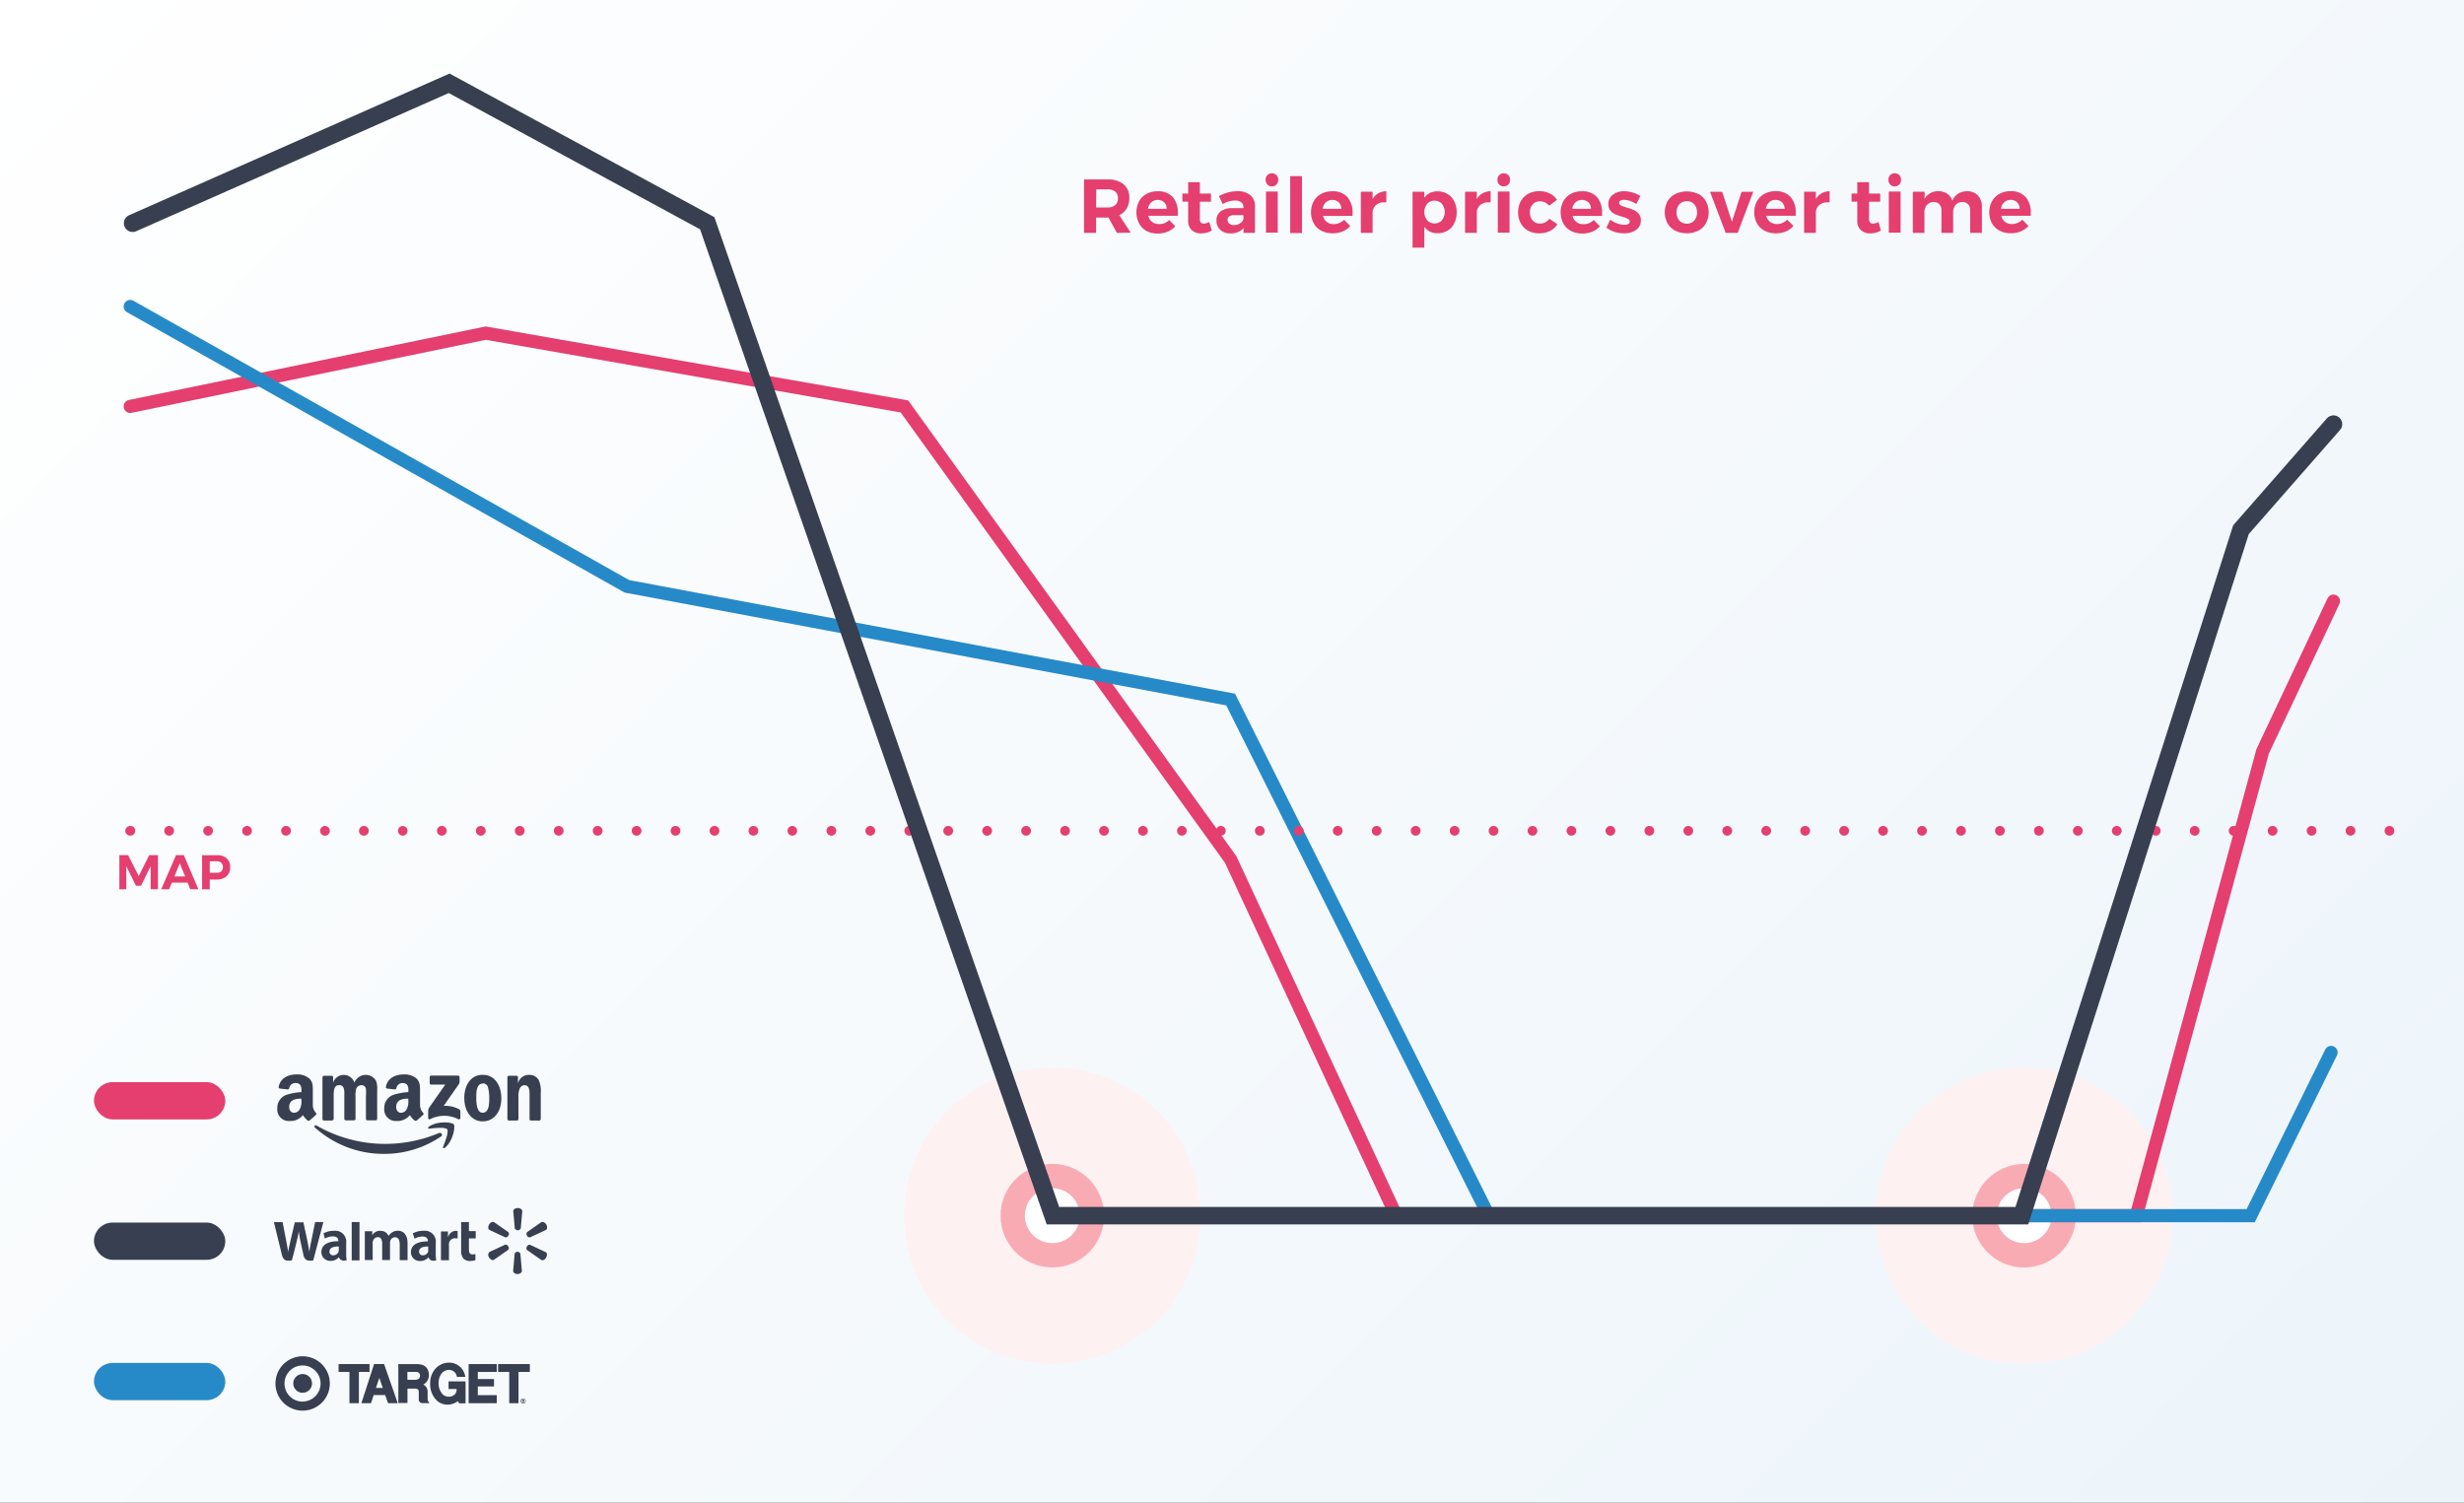 <svg xmlns="http://www.w3.org/2000/svg" xmlns:xlink="http://www.w3.org/1999/xlink" viewBox="0 0 562.92 343.3">
  <rect x="0" y="0" width="562.92" height="343.3" fill="#333333" stroke="none"/>
  <defs>
    <style>
      .cls-1 {
        isolation: isolate;
      }

      .cls-2 {
        fill: url(#linear-gradient);
      }

      .cls-3 {
        fill: #f9abb4;
      }

      .cls-3, .cls-4 {
        mix-blend-mode: multiply;
      }

      .cls-4 {
        fill: #fef1f2;
      }

      .cls-5 {
        fill: #fff;
      }

      .cls-11, .cls-6, .cls-7 {
        fill: none;
        stroke-linecap: round;
        stroke-miterlimit: 10;
      }

      .cls-6 {
        stroke: #e43f6f;
      }

      .cls-6, .cls-7 {
        stroke-width: 3px;
      }

      .cls-7 {
        stroke: #278ac8;
      }

      .cls-8 {
        fill: #e43f6f;
      }

      .cls-9 {
        fill: #373f51;
      }

      .cls-10 {
        fill: #278ac8;
      }

      .cls-11 {
        stroke: #373f51;
        stroke-width: 4px;
      }
    </style>
    <linearGradient id="linear-gradient" x1="54.91" y1="-54.91" x2="508.02" y2="398.2" gradientUnits="userSpaceOnUse">
      <stop offset="0" stop-color="#fff"/>
      <stop offset="1" stop-color="#ecf4fa"/>
    </linearGradient>
  </defs>
  <title>chart_prices_over_time</title>
  <g class="cls-1">
    <g id="BG">
      <rect class="cls-2" width="562.92" height="343.3"/>
    </g>
    <g id="Layer_2" data-name="Layer 2">
      <g>
        <circle class="cls-3" cx="462.42" cy="277.74" r="20.7"/>
        <circle class="cls-4" cx="462.42" cy="277.74" r="33.87"/>
        <circle class="cls-3" cx="462.42" cy="277.74" r="11.83"/>
        <circle class="cls-5" cx="462.42" cy="277.74" r="6.27"/>
      </g>
      <polyline class="cls-6" points="29.75 92.85 110.95 76.11 206.62 92.85 281.15 196.35 318.97 277.74 488.05 277.74 516.92 171.65 533.1 137.34"/>
      <polyline class="cls-7" points="29.75 70.02 143.21 133.95 281.15 159.82 340.1 277.74 514.19 277.74 532.55 240.45"/>
      <g>
        <path class="cls-8" d="M29.75,190.92a1.22,1.22,0,0,1-.43-.08,1,1,0,0,1-.36-.25,1.09,1.09,0,0,1-.33-.78A1.13,1.13,0,0,1,29,189a1.16,1.16,0,0,1,1.57,0,1.13,1.13,0,0,1,.33.79,1.09,1.09,0,0,1-.33.78,1.11,1.11,0,0,1-.36.25A1.2,1.2,0,0,1,29.75,190.92Z"/>
        <path class="cls-8" d="M535.88,189.81A1.11,1.11,0,0,1,537,188.7h0a1.1,1.1,0,0,1,1.11,1.11h0a1.11,1.11,0,0,1-1.11,1.11h0A1.11,1.11,0,0,1,535.88,189.81Zm-8.9,0a1.11,1.11,0,0,1,1.11-1.11h0a1.11,1.11,0,0,1,1.12,1.11h0a1.12,1.12,0,0,1-1.12,1.11h0A1.11,1.11,0,0,1,527,189.81Zm-8.9,0a1.11,1.11,0,0,1,1.11-1.11h0a1.1,1.1,0,0,1,1.11,1.11h0a1.11,1.11,0,0,1-1.11,1.11h0A1.11,1.11,0,0,1,518.08,189.81Zm-8.9,0a1.11,1.11,0,0,1,1.11-1.11h0a1.11,1.11,0,0,1,1.12,1.11h0a1.12,1.12,0,0,1-1.12,1.11h0A1.11,1.11,0,0,1,509.18,189.81Zm-8.9,0a1.11,1.11,0,0,1,1.12-1.11h0a1.11,1.11,0,0,1,1.11,1.11h0a1.11,1.11,0,0,1-1.11,1.11h0A1.12,1.12,0,0,1,500.28,189.81Zm-8.9,0a1.11,1.11,0,0,1,1.12-1.11h0a1.11,1.11,0,0,1,1.11,1.11h0a1.11,1.11,0,0,1-1.11,1.11h0A1.12,1.12,0,0,1,491.38,189.81Zm-8.9,0a1.11,1.11,0,0,1,1.12-1.11h0a1.11,1.11,0,0,1,1.11,1.11h0a1.11,1.11,0,0,1-1.11,1.11h0A1.12,1.12,0,0,1,482.48,189.81Zm-8.9,0a1.11,1.11,0,0,1,1.12-1.11h0a1.11,1.11,0,0,1,1.11,1.11h0a1.11,1.11,0,0,1-1.11,1.11h0A1.12,1.12,0,0,1,473.58,189.81Zm-8.89,0a1.11,1.11,0,0,1,1.11-1.11h0a1.11,1.11,0,0,1,1.11,1.11h0a1.11,1.11,0,0,1-1.11,1.11h0A1.11,1.11,0,0,1,464.69,189.81Zm-8.9,0a1.1,1.1,0,0,1,1.11-1.11h0a1.11,1.11,0,0,1,1.11,1.11h0a1.11,1.11,0,0,1-1.11,1.11h0A1.11,1.11,0,0,1,455.79,189.81Zm-8.9,0A1.11,1.11,0,0,1,448,188.7h0a1.11,1.11,0,0,1,1.11,1.11h0a1.11,1.11,0,0,1-1.11,1.11h0A1.11,1.11,0,0,1,446.89,189.81Zm-8.9,0a1.11,1.11,0,0,1,1.11-1.11h0a1.1,1.1,0,0,1,1.11,1.11h0a1.11,1.11,0,0,1-1.11,1.11h0A1.11,1.11,0,0,1,438,189.81Zm-8.9,0a1.11,1.11,0,0,1,1.11-1.11h0a1.11,1.11,0,0,1,1.12,1.11h0a1.12,1.12,0,0,1-1.12,1.11h0A1.11,1.11,0,0,1,429.09,189.81Zm-8.9,0a1.11,1.11,0,0,1,1.11-1.11h0a1.11,1.11,0,0,1,1.12,1.11h0a1.12,1.12,0,0,1-1.12,1.11h0A1.11,1.11,0,0,1,420.19,189.81Zm-8.9,0a1.11,1.11,0,0,1,1.11-1.11h0a1.11,1.11,0,0,1,1.12,1.11h0a1.12,1.12,0,0,1-1.12,1.11h0A1.11,1.11,0,0,1,411.29,189.81Zm-8.9,0a1.11,1.11,0,0,1,1.12-1.11h0a1.11,1.11,0,0,1,1.11,1.11h0a1.11,1.11,0,0,1-1.11,1.11h0A1.12,1.12,0,0,1,402.39,189.81Zm-8.9,0a1.11,1.11,0,0,1,1.12-1.11h0a1.11,1.11,0,0,1,1.11,1.11h0a1.11,1.11,0,0,1-1.11,1.11h0A1.12,1.12,0,0,1,393.49,189.81Zm-8.9,0a1.11,1.11,0,0,1,1.12-1.11h0a1.11,1.11,0,0,1,1.11,1.11h0a1.11,1.11,0,0,1-1.11,1.11h0A1.12,1.12,0,0,1,384.59,189.81Zm-8.9,0a1.11,1.11,0,0,1,1.12-1.11h0a1.11,1.11,0,0,1,1.11,1.11h0a1.11,1.11,0,0,1-1.11,1.11h0A1.12,1.12,0,0,1,375.69,189.81Zm-8.89,0a1.1,1.1,0,0,1,1.11-1.11h0a1.11,1.11,0,0,1,1.11,1.11h0a1.11,1.11,0,0,1-1.11,1.11h0A1.11,1.11,0,0,1,366.8,189.81Zm-8.9,0A1.11,1.11,0,0,1,359,188.7h0a1.11,1.11,0,0,1,1.11,1.11h0a1.11,1.11,0,0,1-1.11,1.11h0A1.11,1.11,0,0,1,357.9,189.81Zm-8.9,0a1.11,1.11,0,0,1,1.11-1.11h0a1.1,1.1,0,0,1,1.11,1.11h0a1.11,1.11,0,0,1-1.11,1.11h0A1.11,1.11,0,0,1,349,189.81Zm-8.9,0a1.11,1.11,0,0,1,1.11-1.11h0a1.1,1.1,0,0,1,1.11,1.11h0a1.11,1.11,0,0,1-1.11,1.11h0A1.11,1.11,0,0,1,340.1,189.81Zm-8.9,0a1.11,1.11,0,0,1,1.11-1.11h0a1.11,1.11,0,0,1,1.12,1.11h0a1.12,1.12,0,0,1-1.12,1.11h0A1.11,1.11,0,0,1,331.2,189.81Zm-8.9,0a1.11,1.11,0,0,1,1.11-1.11h0a1.11,1.11,0,0,1,1.12,1.11h0a1.12,1.12,0,0,1-1.12,1.11h0A1.11,1.11,0,0,1,322.3,189.81Zm-8.9,0a1.11,1.11,0,0,1,1.11-1.11h0a1.11,1.11,0,0,1,1.12,1.11h0a1.12,1.12,0,0,1-1.12,1.11h0A1.11,1.11,0,0,1,313.4,189.81Zm-8.9,0a1.11,1.11,0,0,1,1.12-1.11h0a1.11,1.11,0,0,1,1.11,1.11h0a1.11,1.11,0,0,1-1.11,1.11h0A1.12,1.12,0,0,1,304.5,189.81Zm-8.9,0a1.11,1.11,0,0,1,1.12-1.11h0a1.11,1.11,0,0,1,1.11,1.11h0a1.11,1.11,0,0,1-1.11,1.11h0A1.12,1.12,0,0,1,295.6,189.81Zm-8.9,0a1.11,1.11,0,0,1,1.12-1.11h0a1.11,1.11,0,0,1,1.11,1.11h0a1.11,1.11,0,0,1-1.11,1.11h0A1.12,1.12,0,0,1,286.7,189.81Zm-8.89,0a1.1,1.1,0,0,1,1.11-1.11h0a1.11,1.11,0,0,1,1.11,1.11h0a1.11,1.11,0,0,1-1.11,1.11h0A1.11,1.11,0,0,1,277.81,189.81Zm-8.9,0A1.1,1.1,0,0,1,270,188.7h0a1.11,1.11,0,0,1,1.11,1.11h0a1.11,1.11,0,0,1-1.11,1.11h0A1.11,1.11,0,0,1,268.91,189.81Zm-8.9,0a1.11,1.11,0,0,1,1.11-1.11h0a1.11,1.11,0,0,1,1.11,1.11h0a1.11,1.11,0,0,1-1.11,1.11h0A1.11,1.11,0,0,1,260,189.81Zm-8.9,0a1.11,1.11,0,0,1,1.11-1.11h0a1.1,1.1,0,0,1,1.11,1.11h0a1.11,1.11,0,0,1-1.11,1.11h0A1.11,1.11,0,0,1,251.11,189.81Zm-8.9,0a1.11,1.11,0,0,1,1.11-1.11h0a1.1,1.1,0,0,1,1.11,1.11h0a1.11,1.11,0,0,1-1.11,1.11h0A1.11,1.11,0,0,1,242.21,189.81Zm-8.9,0a1.11,1.11,0,0,1,1.11-1.11h0a1.1,1.1,0,0,1,1.11,1.11h0a1.11,1.11,0,0,1-1.11,1.11h0A1.11,1.11,0,0,1,233.31,189.81Zm-8.9,0a1.11,1.11,0,0,1,1.11-1.11h0a1.11,1.11,0,0,1,1.12,1.11h0a1.12,1.12,0,0,1-1.12,1.11h0A1.11,1.11,0,0,1,224.41,189.81Zm-8.9,0a1.11,1.11,0,0,1,1.12-1.11h0a1.11,1.11,0,0,1,1.11,1.11h0a1.11,1.11,0,0,1-1.11,1.11h0A1.12,1.12,0,0,1,215.51,189.81Zm-8.9,0a1.11,1.11,0,0,1,1.12-1.11h0a1.11,1.11,0,0,1,1.11,1.11h0a1.11,1.11,0,0,1-1.11,1.11h0A1.12,1.12,0,0,1,206.61,189.81Zm-8.9,0a1.11,1.11,0,0,1,1.12-1.11h0a1.11,1.11,0,0,1,1.11,1.11h0a1.11,1.11,0,0,1-1.11,1.11h0A1.12,1.12,0,0,1,197.71,189.81Zm-8.89,0a1.1,1.1,0,0,1,1.11-1.11h0a1.11,1.11,0,0,1,1.11,1.11h0a1.11,1.11,0,0,1-1.11,1.11h0A1.11,1.11,0,0,1,188.82,189.81Zm-8.9,0A1.11,1.11,0,0,1,181,188.7h0a1.11,1.11,0,0,1,1.11,1.11h0a1.11,1.11,0,0,1-1.11,1.11h0A1.11,1.11,0,0,1,179.92,189.81Zm-8.9,0a1.11,1.11,0,0,1,1.11-1.11h0a1.11,1.11,0,0,1,1.11,1.11h0a1.11,1.11,0,0,1-1.11,1.11h0A1.11,1.11,0,0,1,171,189.81Zm-8.9,0a1.11,1.11,0,0,1,1.11-1.11h0a1.1,1.1,0,0,1,1.11,1.11h0a1.11,1.11,0,0,1-1.11,1.11h0A1.11,1.11,0,0,1,162.12,189.81Zm-8.9,0a1.11,1.11,0,0,1,1.11-1.11h0a1.1,1.1,0,0,1,1.11,1.11h0a1.11,1.11,0,0,1-1.11,1.11h0A1.11,1.11,0,0,1,153.22,189.81Zm-8.9,0a1.11,1.11,0,0,1,1.11-1.11h0a1.11,1.11,0,0,1,1.12,1.11h0a1.12,1.12,0,0,1-1.12,1.11h0A1.11,1.11,0,0,1,144.32,189.81Zm-8.9,0a1.11,1.11,0,0,1,1.11-1.11h0a1.11,1.11,0,0,1,1.12,1.11h0a1.12,1.12,0,0,1-1.12,1.11h0A1.11,1.11,0,0,1,135.42,189.81Zm-8.9,0a1.11,1.11,0,0,1,1.12-1.11h0a1.11,1.11,0,0,1,1.11,1.11h0a1.11,1.11,0,0,1-1.11,1.11h0A1.12,1.12,0,0,1,126.52,189.81Zm-8.9,0a1.11,1.11,0,0,1,1.11-1.11h0a1.11,1.11,0,0,1,1.12,1.11h0a1.12,1.12,0,0,1-1.12,1.11h0A1.11,1.11,0,0,1,117.62,189.81Zm-8.9,0a1.11,1.11,0,0,1,1.12-1.11h0a1.11,1.11,0,0,1,1.11,1.11h0a1.11,1.11,0,0,1-1.11,1.11h0A1.12,1.12,0,0,1,108.72,189.81Zm-8.9,0a1.11,1.11,0,0,1,1.12-1.11h0a1.11,1.11,0,0,1,1.11,1.11h0a1.11,1.11,0,0,1-1.11,1.11h0A1.12,1.12,0,0,1,99.82,189.81Zm-8.89,0A1.1,1.1,0,0,1,92,188.7h0a1.11,1.11,0,0,1,1.11,1.11h0A1.11,1.11,0,0,1,92,190.92h0A1.11,1.11,0,0,1,90.93,189.81Zm-8.9,0a1.1,1.1,0,0,1,1.11-1.11h0a1.11,1.11,0,0,1,1.11,1.11h0a1.11,1.11,0,0,1-1.11,1.11h0A1.11,1.11,0,0,1,82,189.81Zm-8.9,0a1.11,1.11,0,0,1,1.11-1.11h0a1.11,1.11,0,0,1,1.11,1.11h0a1.11,1.11,0,0,1-1.11,1.11h0A1.11,1.11,0,0,1,73.13,189.81Zm-8.9,0a1.11,1.11,0,0,1,1.11-1.11h0a1.1,1.1,0,0,1,1.11,1.11h0a1.11,1.11,0,0,1-1.11,1.11h0A1.11,1.11,0,0,1,64.23,189.81Zm-8.9,0a1.11,1.11,0,0,1,1.11-1.11h0a1.1,1.1,0,0,1,1.11,1.11h0a1.11,1.11,0,0,1-1.11,1.11h0A1.11,1.11,0,0,1,55.33,189.81Zm-8.9,0a1.11,1.11,0,0,1,1.11-1.11h0a1.1,1.1,0,0,1,1.11,1.11h0a1.11,1.11,0,0,1-1.11,1.11h0A1.11,1.11,0,0,1,46.43,189.81Zm-8.9,0a1.11,1.11,0,0,1,1.11-1.11h0a1.11,1.11,0,0,1,1.12,1.11h0a1.12,1.12,0,0,1-1.12,1.11h0A1.11,1.11,0,0,1,37.53,189.81Z"/>
        <path class="cls-8" d="M545.89,190.92a1.16,1.16,0,0,1-.42-.08,1,1,0,0,1-.36-.25,1,1,0,0,1-.33-.78,1.13,1.13,0,0,1,.33-.79,1.07,1.07,0,0,1,.16-.14l.2-.1a.66.66,0,0,1,.2-.06,1.09,1.09,0,0,1,.44,0l.21.06.19.1.17.14a1.16,1.16,0,0,1,.32.79,1.06,1.06,0,0,1-.32.78A1.11,1.11,0,0,1,545.89,190.92Z"/>
      </g>
      <g>
        <path class="cls-8" d="M27.27,195.37h2l2.42,4.78,2.4-4.78h2v7.79H34.42v-5.27l-2.21,4.48H31.07l-2.22-4.48v5.27H27.27Z"/>
        <path class="cls-8" d="M43.47,203.16l-.61-1.52h-3.6l-.61,1.52H36.83l3.39-7.79H42l3.32,7.79Zm-3.63-2.93H42.3l-1.23-3Z"/>
        <path class="cls-8" d="M51.77,196.08a2.49,2.49,0,0,1,.81,2,2.73,2.73,0,0,1-.81,2.11,3.28,3.28,0,0,1-2.3.75H47.92v2.23H46.17v-7.79h3.3A3.35,3.35,0,0,1,51.77,196.08Zm-1.25,3a1.41,1.41,0,0,0,0-2,1.78,1.78,0,0,0-1.14-.32H47.92v2.63h1.46A1.67,1.67,0,0,0,50.52,199.12Z"/>
      </g>
      <rect class="cls-8" x="21.47" y="247.23" width="30" height="8.51" rx="4.26"/>
      <rect class="cls-9" x="21.47" y="279.31" width="30" height="8.51" rx="4.26"/>
      <rect class="cls-10" x="21.47" y="311.38" width="30" height="8.51" rx="4.26"/>
      <g>
        <path class="cls-8" d="M255.16,53.2l-1.93-3.5h-2.82v3.5h-2.76V41H253a5.59,5.59,0,0,1,3.71,1.11A3.88,3.88,0,0,1,258,45.21a4.72,4.72,0,0,1-.59,2.42,3.78,3.78,0,0,1-1.7,1.53l2.6,4Zm-4.75-5.8H253a2.65,2.65,0,0,0,1.78-.54,1.94,1.94,0,0,0,.62-1.56,1.9,1.9,0,0,0-.62-1.53,2.75,2.75,0,0,0-1.78-.51h-2.55Z"/>
        <path class="cls-8" d="M267.91,45a5.3,5.3,0,0,1,1.17,3.65c0,.28,0,.5,0,.65h-6.74a2.38,2.38,0,0,0,2.42,1.89A3.29,3.29,0,0,0,266,51a3.34,3.34,0,0,0,1.1-.74l1.41,1.43a4.56,4.56,0,0,1-1.73,1.23,5.79,5.79,0,0,1-2.28.43,5.51,5.51,0,0,1-2.6-.59A4.19,4.19,0,0,1,260.22,51a5.51,5.51,0,0,1,0-5,4.37,4.37,0,0,1,1.71-1.7,5.16,5.16,0,0,1,2.52-.6A4.43,4.43,0,0,1,267.91,45Zm-1.36,2.71a2.14,2.14,0,0,0-.59-1.49,2.24,2.24,0,0,0-2.94,0,2.5,2.5,0,0,0-.75,1.49Z"/>
        <path class="cls-8" d="M276.84,52.67a4.43,4.43,0,0,1-1.16.48,5.13,5.13,0,0,1-1.29.17,3,3,0,0,1-2.13-.75,2.8,2.8,0,0,1-.82-2.15V46.07h-1.31V44.22h1.31V41.63h2.68v2.59h2.54v1.87h-2.54V50c0,.72.28,1.08.85,1.08a3.06,3.06,0,0,0,1.31-.35Z"/>
        <path class="cls-8" d="M284.09,53.2V52.1a3,3,0,0,1-1.22.9,4.45,4.45,0,0,1-1.73.32,3.33,3.33,0,0,1-2.36-.81,2.77,2.77,0,0,1-.87-2.13,2.51,2.51,0,0,1,.93-2.07,4.24,4.24,0,0,1,2.65-.75h2.58v-.18a1.39,1.39,0,0,0-.5-1.16,2.26,2.26,0,0,0-1.45-.41,5.78,5.78,0,0,0-2.8.82l-.84-1.85a10.63,10.63,0,0,1,2.1-.82,8.06,8.06,0,0,1,2.15-.27,4.32,4.32,0,0,1,2.92.9,3.14,3.14,0,0,1,1.06,2.48l0,6.13Zm-.75-2.2a1.56,1.56,0,0,0,.73-1v-.84H282a2.07,2.07,0,0,0-1.16.26.91.91,0,0,0-.38.81,1.05,1.05,0,0,0,.39.86,1.64,1.64,0,0,0,1.08.33A2.65,2.65,0,0,0,283.34,51Z"/>
        <path class="cls-8" d="M291.61,40a1.52,1.52,0,0,1,.41,1.09,1.49,1.49,0,0,1-.41,1.08,1.43,1.43,0,0,1-1.06.42,1.37,1.37,0,0,1-1-.43,1.49,1.49,0,0,1-.41-1.07,1.52,1.52,0,0,1,.41-1.09,1.43,1.43,0,0,1,1-.41A1.46,1.46,0,0,1,291.61,40Zm-2.39,3.76h2.69v9.4h-2.69Z"/>
        <path class="cls-8" d="M294.76,40.24h2.69v13h-2.69Z"/>
        <path class="cls-8" d="M307.8,45A5.3,5.3,0,0,1,309,48.67c0,.28,0,.5,0,.65h-6.74a2.46,2.46,0,0,0,.87,1.39,2.49,2.49,0,0,0,1.56.5,3.28,3.28,0,0,0,1.27-.26,3.24,3.24,0,0,0,1.1-.74l1.42,1.43a4.68,4.68,0,0,1-1.74,1.23,5.76,5.76,0,0,1-2.28.43,5.47,5.47,0,0,1-2.59-.59A4.28,4.28,0,0,1,300.11,51a5.51,5.51,0,0,1,0-5,4.37,4.37,0,0,1,1.71-1.7,5.21,5.21,0,0,1,2.52-.6A4.43,4.43,0,0,1,307.8,45Zm-1.35,2.71a2.2,2.2,0,0,0-.6-1.49,2.24,2.24,0,0,0-2.94,0,2.49,2.49,0,0,0-.74,1.49Z"/>
        <path class="cls-8" d="M314.88,44.17a3.78,3.78,0,0,1,1.84-.48v2.54l-.42,0a2.77,2.77,0,0,0-2,.67,2.34,2.34,0,0,0-.72,1.79V53.2h-2.69V43.8h2.69v1.69A3.37,3.37,0,0,1,314.88,44.17Z"/>
        <path class="cls-8" d="M330.68,44.31A4.1,4.1,0,0,1,332.24,46a5.67,5.67,0,0,1,.55,2.53,5.5,5.5,0,0,1-.55,2.49,4,4,0,0,1-1.53,1.67,4.38,4.38,0,0,1-2.29.59,3.9,3.9,0,0,1-1.74-.37,3.46,3.46,0,0,1-1.28-1.1v4.76h-2.69V43.8h2.69v1.38a3.3,3.3,0,0,1,1.26-1.09,3.84,3.84,0,0,1,1.71-.38A4.42,4.42,0,0,1,330.68,44.31Zm-1.27,6a3,3,0,0,0,0-3.74,2.14,2.14,0,0,0-1.67-.72,2.19,2.19,0,0,0-1.69.72,3,3,0,0,0,0,3.75,2.19,2.19,0,0,0,1.69.72A2.15,2.15,0,0,0,329.41,50.34Z"/>
        <path class="cls-8" d="M338.71,44.17a3.71,3.71,0,0,1,1.83-.48v2.54l-.42,0a2.74,2.74,0,0,0-2,.67,2.32,2.32,0,0,0-.73,1.79V53.2h-2.69V43.8h2.69v1.69A3.39,3.39,0,0,1,338.71,44.17Z"/>
        <path class="cls-8" d="M344.57,40a1.52,1.52,0,0,1,.41,1.09,1.49,1.49,0,0,1-.41,1.08,1.43,1.43,0,0,1-1.06.42,1.36,1.36,0,0,1-1-.43,1.49,1.49,0,0,1-.41-1.07,1.52,1.52,0,0,1,.41-1.09,1.42,1.42,0,0,1,1-.41A1.46,1.46,0,0,1,344.57,40Zm-2.39,3.76h2.69v9.4h-2.69Z"/>
        <path class="cls-8" d="M351.81,46a2.13,2.13,0,0,0-1.65.69,2.57,2.57,0,0,0-.64,1.83,2.67,2.67,0,0,0,.63,1.84,2.05,2.05,0,0,0,1.6.71,2.45,2.45,0,0,0,2.19-1.1l1.85,1.25a4,4,0,0,1-1.67,1.54,5.52,5.52,0,0,1-2.51.54,5.15,5.15,0,0,1-2.49-.59A4.2,4.2,0,0,1,347.43,51a5.05,5.05,0,0,1-.6-2.5,5.16,5.16,0,0,1,.6-2.52,4.32,4.32,0,0,1,1.69-1.7,5.17,5.17,0,0,1,2.53-.6,5.25,5.25,0,0,1,2.39.52,4.18,4.18,0,0,1,1.68,1.46L353.9,47A2.54,2.54,0,0,0,351.81,46Z"/>
        <path class="cls-8" d="M364.83,45A5.3,5.3,0,0,1,366,48.67c0,.28,0,.5,0,.65h-6.74a2.38,2.38,0,0,0,2.42,1.89A3.29,3.29,0,0,0,363,51a3.34,3.34,0,0,0,1.1-.74l1.41,1.43a4.56,4.56,0,0,1-1.73,1.23,5.76,5.76,0,0,1-2.28.43,5.51,5.51,0,0,1-2.6-.59A4.19,4.19,0,0,1,357.14,51a5.51,5.51,0,0,1,0-5,4.37,4.37,0,0,1,1.71-1.7,5.19,5.19,0,0,1,2.52-.6A4.43,4.43,0,0,1,364.83,45Zm-1.36,2.71a2.14,2.14,0,0,0-.59-1.49,2.24,2.24,0,0,0-2.94,0,2.56,2.56,0,0,0-.75,1.49Z"/>
        <path class="cls-8" d="M372.35,45.89a4.48,4.48,0,0,0-1.35-.24,1.45,1.45,0,0,0-.78.18.56.56,0,0,0-.3.52.64.64,0,0,0,.4.59,7.92,7.92,0,0,0,1.31.48,13.05,13.05,0,0,1,1.64.58,3,3,0,0,1,1.12.86,2.25,2.25,0,0,1,.47,1.49,2.53,2.53,0,0,1-1.07,2.17,4.59,4.59,0,0,1-2.75.78,7.16,7.16,0,0,1-2.22-.34A5.71,5.71,0,0,1,367,52l.87-1.81a5.49,5.49,0,0,0,1.6.86,5.2,5.2,0,0,0,1.67.31,1.77,1.77,0,0,0,.86-.19.58.58,0,0,0,.32-.55.68.68,0,0,0-.41-.63,7.12,7.12,0,0,0-1.32-.49,13,13,0,0,1-1.59-.55,2.92,2.92,0,0,1-1.1-.85,2.31,2.31,0,0,1-.45-1.48,2.52,2.52,0,0,1,1.05-2.16,4.31,4.31,0,0,1,2.65-.77A7.06,7.06,0,0,1,373,44a6.18,6.18,0,0,1,1.75.78l-.92,1.83A7.68,7.68,0,0,0,372.35,45.89Z"/>
        <path class="cls-8" d="M388,44.31A4.26,4.26,0,0,1,389.74,46a5.32,5.32,0,0,1,0,5A4.33,4.33,0,0,1,388,52.7a6.09,6.09,0,0,1-5.27,0,4.29,4.29,0,0,1-1.78-1.7,5.32,5.32,0,0,1,0-5,4.23,4.23,0,0,1,1.78-1.67,6.09,6.09,0,0,1,5.27,0Zm-4.33,2.35a3,3,0,0,0,0,3.74,2.36,2.36,0,0,0,3.39,0,3,3,0,0,0,0-3.74,2.38,2.38,0,0,0-3.39,0Z"/>
        <path class="cls-8" d="M390.67,43.82l2.78,0,2.21,6.85,2.21-6.85h2.67L397,53.2h-2.76Z"/>
        <path class="cls-8" d="M409.07,45a5.26,5.26,0,0,1,1.18,3.65c0,.28,0,.5,0,.65h-6.74a2.46,2.46,0,0,0,.87,1.39,2.49,2.49,0,0,0,1.56.5,3.38,3.38,0,0,0,2.37-1l1.42,1.43A4.68,4.68,0,0,1,408,52.87a5.76,5.76,0,0,1-2.28.43,5.47,5.47,0,0,1-2.59-.59A4.28,4.28,0,0,1,401.38,51a5.05,5.05,0,0,1-.6-2.5,5.16,5.16,0,0,1,.61-2.52,4.33,4.33,0,0,1,1.72-1.7,5.15,5.15,0,0,1,2.51-.6A4.43,4.43,0,0,1,409.07,45Zm-1.35,2.71a2.15,2.15,0,0,0-.6-1.49,2,2,0,0,0-1.48-.55,2,2,0,0,0-1.46.55,2.49,2.49,0,0,0-.74,1.49Z"/>
        <path class="cls-8" d="M416.15,44.17a3.78,3.78,0,0,1,1.84-.48v2.54l-.42,0a2.79,2.79,0,0,0-2,.67,2.34,2.34,0,0,0-.72,1.79V53.2h-2.69V43.8h2.69v1.69A3.37,3.37,0,0,1,416.15,44.17Z"/>
        <path class="cls-8" d="M429.71,52.67a4.36,4.36,0,0,1-1.17.48,5.06,5.06,0,0,1-1.28.17,3,3,0,0,1-2.13-.75,2.76,2.76,0,0,1-.82-2.15V46.07H423V44.22h1.31V41.63H427v2.59h2.55v1.87H427V50c0,.72.29,1.08.86,1.08a3.1,3.1,0,0,0,1.31-.35Z"/>
        <path class="cls-8" d="M433.89,40a1.52,1.52,0,0,1,.41,1.09,1.49,1.49,0,0,1-.41,1.08,1.42,1.42,0,0,1-1.06.42,1.37,1.37,0,0,1-1-.43,1.49,1.49,0,0,1-.41-1.07,1.52,1.52,0,0,1,.41-1.09,1.43,1.43,0,0,1,1-.41A1.45,1.45,0,0,1,433.89,40Zm-2.38,3.76h2.69v9.4h-2.69Z"/>
        <path class="cls-8" d="M451.86,44.66a3.7,3.7,0,0,1,.92,2.63V53.2h-2.67V48.08a2,2,0,0,0-.49-1.42,1.8,1.8,0,0,0-1.33-.5,1.93,1.93,0,0,0-1.52.68,2.57,2.57,0,0,0-.56,1.71V53.2h-2.67V48.08a2,2,0,0,0-.48-1.41,1.73,1.73,0,0,0-1.32-.51,2,2,0,0,0-1.53.68,2.52,2.52,0,0,0-.56,1.71V53.2H437V43.8h2.69v1.62a3.46,3.46,0,0,1,3.17-1.73,3.41,3.41,0,0,1,2,.57,3,3,0,0,1,1.17,1.6,3.49,3.49,0,0,1,1.32-1.61,4,4,0,0,1,2.07-.56A3.25,3.25,0,0,1,451.86,44.66Z"/>
        <path class="cls-8" d="M462.76,45a5.26,5.26,0,0,1,1.18,3.65,5.75,5.75,0,0,1,0,.65h-6.74a2.46,2.46,0,0,0,.87,1.39,2.51,2.51,0,0,0,1.56.5,3.24,3.24,0,0,0,1.27-.26,3.37,3.37,0,0,0,1.11-.74l1.41,1.43a4.68,4.68,0,0,1-1.74,1.23,5.76,5.76,0,0,1-2.28.43,5.47,5.47,0,0,1-2.59-.59A4.19,4.19,0,0,1,455.08,51a5,5,0,0,1-.61-2.5,5.06,5.06,0,0,1,.62-2.52,4.24,4.24,0,0,1,1.71-1.7,5.15,5.15,0,0,1,2.51-.6A4.4,4.4,0,0,1,462.76,45Zm-1.35,2.71a2.11,2.11,0,0,0-.6-1.49,2,2,0,0,0-1.48-.55,2,2,0,0,0-1.46.55,2.49,2.49,0,0,0-.74,1.49Z"/>
      </g>
      <g>
        <path class="cls-9" d="M69.13,318.2A2.14,2.14,0,1,0,67,316.06a2.14,2.14,0,0,0,2.14,2.14Zm0,2A4.12,4.12,0,1,0,65,316.1a4.12,4.12,0,0,0,4.12,4.12Zm-6.2-4.12a6.21,6.21,0,1,1,6.2,6.2,6.2,6.2,0,0,1-6.2-6.2Z"/>
        <polygon class="cls-9" points="77.35 311.64 84.42 311.64 84.42 313.43 81.99 313.43 81.99 320.58 79.83 320.58 79.83 313.44 77.35 313.44 77.35 311.64"/>
        <path class="cls-9" d="M95.07,313.44h-2v1.79h1.77c.62,0,1.11-.29,1.11-.9a.81.81,0,0,0-.9-.89Zm-4-1.79h4.2c2.39,0,2.72,1.63,2.72,2.58a2.44,2.44,0,0,1-1.3,2.1,1.7,1.7,0,0,1,1,1.57v1.67a1.38,1.38,0,0,0,.48,1H96.46c-.81-.09-.8-.74-.79-1.11V318c0-.35-.13-.75-.86-.76H93.09v3.3H91v-8.93Z"/>
        <polygon class="cls-9" points="107.06 311.64 107.06 320.58 113.49 320.58 113.49 318.74 109.16 318.74 109.16 316.75 112.86 316.75 112.86 315.06 109.16 315.06 109.16 313.44 113.49 313.44 113.49 311.64 107.06 311.64"/>
        <polygon class="cls-9" points="113.79 313.44 116.34 313.44 116.34 320.58 118.46 320.58 118.46 313.44 121.05 313.44 121.05 311.64 113.79 311.64 113.79 313.44"/>
        <path class="cls-9" d="M86.65,314.8l-.76,2.3h1.57l-.81-2.3Zm-1.19-3.16h2.29l3.12,8.94H88.65L88,318.72H85.37l-.61,1.86h-2.2l2.9-8.94Z"/>
        <path class="cls-9" d="M106.31,315.59h-3.83v1.74h1.82a1.49,1.49,0,0,1-.38,1.21,1.82,1.82,0,0,1-1.34.56,2,2,0,0,1-1.38-.48,3.67,3.67,0,0,1-1-2.65c0-.84.34-2.94,2.41-3a1.78,1.78,0,0,1,1.76,1.59h1.93a3.73,3.73,0,0,0-3.69-3.25,4.27,4.27,0,0,0-3,1.24,4.91,4.91,0,0,0-1.33,3.54,5.17,5.17,0,0,0,1.26,3.61,3.52,3.52,0,0,0,2.69,1.21,4.11,4.11,0,0,0,2.39-.8l.29.5h1.45v-5Z"/>
        <path class="cls-9" d="M119.44,320h.11c.07,0,.12,0,.12-.09s-.07-.07-.13-.07h-.1V320Zm-.13-.26h.24c.16,0,.25,0,.25.18s-.07.16-.17.17l.17.28h-.13l-.15-.27h-.08v.27h-.13v-.63Zm.23.76a.45.45,0,1,0-.43-.45.43.43,0,0,0,.43.45Zm0-1a.57.57,0,1,1-.58.56.56.56,0,0,1,.58-.56Z"/>
      </g>
      <g>
        <path id="path8" class="cls-9" d="M100.72,259.67a23,23,0,0,1-12.94,3.95,23.39,23.39,0,0,1-15.81-6c-.33-.3,0-.7.36-.47a31.45,31.45,0,0,0,27.88,1.73c.59-.25,1.09.39.51.82"/>
        <path id="path10" class="cls-9" d="M102.17,258c-.44-.57-3-.27-4.08-.14-.35.05-.4-.25-.09-.47,2-1.41,5.28-1,5.67-.53s-.1,3.77-2,5.34c-.29.24-.57.11-.44-.21.42-1.05,1.37-3.42.92-4"/>
        <path id="path12" class="cls-9" d="M98.17,247.45v-1.36a.33.33,0,0,1,.34-.35h6.13a.34.34,0,0,1,.35.35v1.17a2,2,0,0,1-.46.86l-3.17,4.53a6.77,6.77,0,0,1,3.49.75.65.65,0,0,1,.33.53v1.46a.33.33,0,0,1-.46.31,7.1,7.1,0,0,0-6.47,0c-.21.12-.43-.11-.43-.31V254a1.67,1.67,0,0,1,.22-.94l3.68-5.27h-3.2a.34.34,0,0,1-.36-.35"/>
        <path id="path14" class="cls-9" d="M75.82,256H74a.34.34,0,0,1-.33-.31v-9.57a.35.35,0,0,1,.36-.34h1.74a.33.33,0,0,1,.33.32v1.25h0a2.56,2.56,0,0,1,4.87,0,2.75,2.75,0,0,1,4.73-.73c.59.8.47,2,.47,3v6a.35.35,0,0,1-.36.34H83.94a.35.35,0,0,1-.34-.34v-5.07a12,12,0,0,0,0-1.8,1,1,0,0,0-1.09-.82,1.25,1.25,0,0,0-1.12.78,5.88,5.88,0,0,0-.17,1.84v5.07a.35.35,0,0,1-.36.34H79a.35.35,0,0,1-.34-.34v-5.07c0-1.07.18-2.64-1.15-2.64s-1.28,1.53-1.28,2.64v5.07a.35.35,0,0,1-.36.34"/>
        <path id="path16" class="cls-9" d="M110.27,245.56c2.76,0,4.26,2.38,4.26,5.4s-1.66,5.23-4.26,5.23-4.2-2.37-4.2-5.33,1.5-5.3,4.2-5.3m0,2c-1.37,0-1.46,1.87-1.46,3s0,3.66,1.45,3.66,1.51-2,1.51-3.24a9,9,0,0,0-.28-2.54,1.17,1.17,0,0,0-1.22-.92"/>
        <path id="path18" class="cls-9" d="M118.12,256h-1.86a.35.35,0,0,1-.34-.34v-9.57a.35.35,0,0,1,.36-.31H118a.34.34,0,0,1,.33.26v1.47h0a2.56,2.56,0,0,1,2.55-1.94,2.45,2.45,0,0,1,2.17,1.13,6.06,6.06,0,0,1,.49,3v6a.36.36,0,0,1-.36.3h-1.87a.35.35,0,0,1-.33-.3v-5.2c0-1,.12-2.57-1.17-2.57a1.2,1.2,0,0,0-1.07.76,4.14,4.14,0,0,0-.3,1.81v5.16a.35.35,0,0,1-.36.34"/>
        <g id="use28">
          <path id="path30" class="cls-9" d="M93.28,251.42V251c-1.35,0-2.77.29-2.77,1.88,0,.8.42,1.35,1.13,1.35a1.51,1.51,0,0,0,1.29-.85,3.63,3.63,0,0,0,.35-2M95.16,256a.39.39,0,0,1-.44,0,4.5,4.5,0,0,1-1.07-1.24,3.69,3.69,0,0,1-3.07,1.35,2.64,2.64,0,0,1-2.79-2.9,3.18,3.18,0,0,1,2-3.05,13.36,13.36,0,0,1,3.5-.65v-.24a2.41,2.41,0,0,0-.22-1.35,1.27,1.27,0,0,0-1-.48,1.41,1.41,0,0,0-1.5,1.12.38.38,0,0,1-.32.34l-1.81-.2a.33.33,0,0,1-.28-.39c.42-2.19,2.4-2.85,4.17-2.85a4.22,4.22,0,0,1,2.81.93c.9.85.82,2,.82,3.21v2.9a2.56,2.56,0,0,0,.7,1.73c.12.17.15.37,0,.49-.38.32-1,.91-1.42,1.24h0"/>
        </g>
        <path id="path30-2" data-name="path30" class="cls-9" d="M68.85,251.42V251c-1.35,0-2.78.29-2.78,1.88,0,.8.42,1.35,1.14,1.35a1.53,1.53,0,0,0,1.29-.85,3.73,3.73,0,0,0,.35-2M70.72,256a.39.39,0,0,1-.44,0,4.87,4.87,0,0,1-1.07-1.24,3.68,3.68,0,0,1-3.07,1.35,2.64,2.64,0,0,1-2.79-2.9,3.18,3.18,0,0,1,2-3.05,13.43,13.43,0,0,1,3.51-.65v-.24a2.41,2.41,0,0,0-.23-1.35,1.25,1.25,0,0,0-1.05-.48,1.42,1.42,0,0,0-1.5,1.12.38.38,0,0,1-.32.34l-1.81-.2a.33.33,0,0,1-.28-.39c.42-2.19,2.4-2.85,4.17-2.85a4.2,4.2,0,0,1,2.81.93c.91.85.82,2,.82,3.21v2.9a2.56,2.56,0,0,0,.7,1.73c.12.17.15.37,0,.49L70.73,256h0"/>
      </g>
      <g>
        <path class="cls-9" d="M62.57,279.19l1.81,7.4c.28,1.2.81,1.65,2.31,1.35l1-3.95c.24-1,.41-1.68.57-2.67h0a26.81,26.81,0,0,0,.47,2.68s.4,1.79.6,2.73.77,1.53,2.24,1.21l2.31-8.75H72L71.22,283c-.22,1.1-.41,2-.56,3h0c-.14-1-.31-1.82-.52-2.89l-.83-3.86H67.35L66.47,283c-.25,1.14-.48,2.06-.63,3h0c-.16-.91-.36-2.07-.58-3.17l-.7-3.62h-2Zm17.78,0v8.75h1.78v-8.75Zm25,0v6.45a2.72,2.72,0,0,0,.53,1.9,2,2,0,0,0,1.44.55,4.29,4.29,0,0,0,1.29-.19l0-1.39a2.85,2.85,0,0,1-.67.08c-.6,0-.81-.39-.81-1.19v-2.47h1.55v-1.67h-1.55v-2.07Zm-29,2a5,5,0,0,0-2.46.59l.35,1.19a3.66,3.66,0,0,1,1.79-.5c1.09,0,1.27.62,1.27,1v.1c-2.38,0-3.88.82-3.88,2.49a2,2,0,0,0,2.09,2,2.4,2.4,0,0,0,1.92-.85h0s.27,1.13,1.76.7a10.82,10.82,0,0,1-.1-1.59V284a2.49,2.49,0,0,0-2.78-2.8Zm10.62,0a2.08,2.08,0,0,0-1.92,1h0v-.89h-1.7v6.57h1.79v-3.85a1.57,1.57,0,0,1,.08-.54,1.21,1.21,0,0,1,1.09-.84c.72,0,1,.6,1,1.48v3.75h1.79V284a1.83,1.83,0,0,1,.07-.53,1.12,1.12,0,0,1,1.07-.8c.73,0,1.08.59,1.08,1.63v3.6h1.79v-3.87c0-2-1-2.85-2.21-2.85a2.33,2.33,0,0,0-1.29.36,2.83,2.83,0,0,0-.84.82h0A1.89,1.89,0,0,0,87,281.22Zm9.8,0a5.07,5.07,0,0,0-2.46.59L94.7,283a3.69,3.69,0,0,1,1.79-.5c1.09,0,1.27.62,1.27,1v.1c-2.37,0-3.88.82-3.88,2.49a2,2,0,0,0,2.1,2,2.38,2.38,0,0,0,1.91-.85h0s.27,1.13,1.77.7a9.52,9.52,0,0,1-.11-1.59V284a2.49,2.49,0,0,0-2.78-2.8Zm7.41,0a1.94,1.94,0,0,0-1.79,1.39h-.05v-1.24h-1.6v6.57h1.83v-3.37a2.33,2.33,0,0,1,0-.48,1.38,1.38,0,0,1,1.45-1.16,4,4,0,0,1,.53.05v-1.72a1.73,1.73,0,0,0-.41,0ZM77.4,284.77v.82a1.08,1.08,0,0,1-.05.36,1.26,1.26,0,0,1-1.2.84.81.81,0,0,1-.88-.87c0-.91,1-1.15,2.13-1.15Zm20.42,0v.82a1.42,1.42,0,0,1,0,.36,1.26,1.26,0,0,1-1.2.84.81.81,0,0,1-.88-.87c0-.91,1-1.15,2.12-1.15Z"/>
        <path class="cls-9" d="M118.26,276c-.57,0-1,.32-1,.71l.35,3.94a.76.76,0,0,0,1.36,0l.35-3.94c0-.39-.46-.71-1-.71Zm-5.67,3.16a1.11,1.11,0,0,0-.85.61c-.29.49-.24,1.05.1,1.24l3.58,1.67a.64.64,0,0,0,.71-.37h0a.66.66,0,0,0,0-.81l-3.24-2.27a.5.5,0,0,0-.27-.07Zm11.34,0a.55.55,0,0,0-.28.07l-3.24,2.27a.68.68,0,0,0,0,.81h0a.64.64,0,0,0,.71.37l3.58-1.67c.34-.19.39-.75.11-1.24a1.14,1.14,0,0,0-.86-.61Zm-8.37,5.2a.35.35,0,0,0-.14,0l-3.58,1.66a.92.92,0,0,0-.1,1.25c.28.5.79.73,1.12.54l3.24-2.27a.63.63,0,0,0,0-.8h0a.75.75,0,0,0-.57-.41Zm5.4,0a.75.75,0,0,0-.57.41h0a.66.66,0,0,0,0,.8l3.25,2.27c.33.19.84,0,1.13-.54s.23-1.05-.11-1.24l-3.58-1.67a.35.35,0,0,0-.14,0Zm-2.7,1.64a.64.64,0,0,0-.68.42l-.35,3.94c0,.39.46.71,1,.71s1-.32,1-.71l-.35-3.94a.64.64,0,0,0-.68-.42Z"/>
      </g>
      <g>
        <circle class="cls-3" cx="240.41" cy="277.74" r="20.7"/>
        <circle class="cls-4" cx="240.41" cy="277.74" r="33.87"/>
        <circle class="cls-3" cx="240.41" cy="277.74" r="11.83"/>
        <circle class="cls-5" cx="240.41" cy="277.74" r="6.27"/>
      </g>
      <polyline class="cls-11" points="30.3 51 102.61 19.03 161.57 51 240.55 277.74 461.91 277.74 511.97 121.01 533.1 96.9"/>
    </g>
  </g>
</svg>

